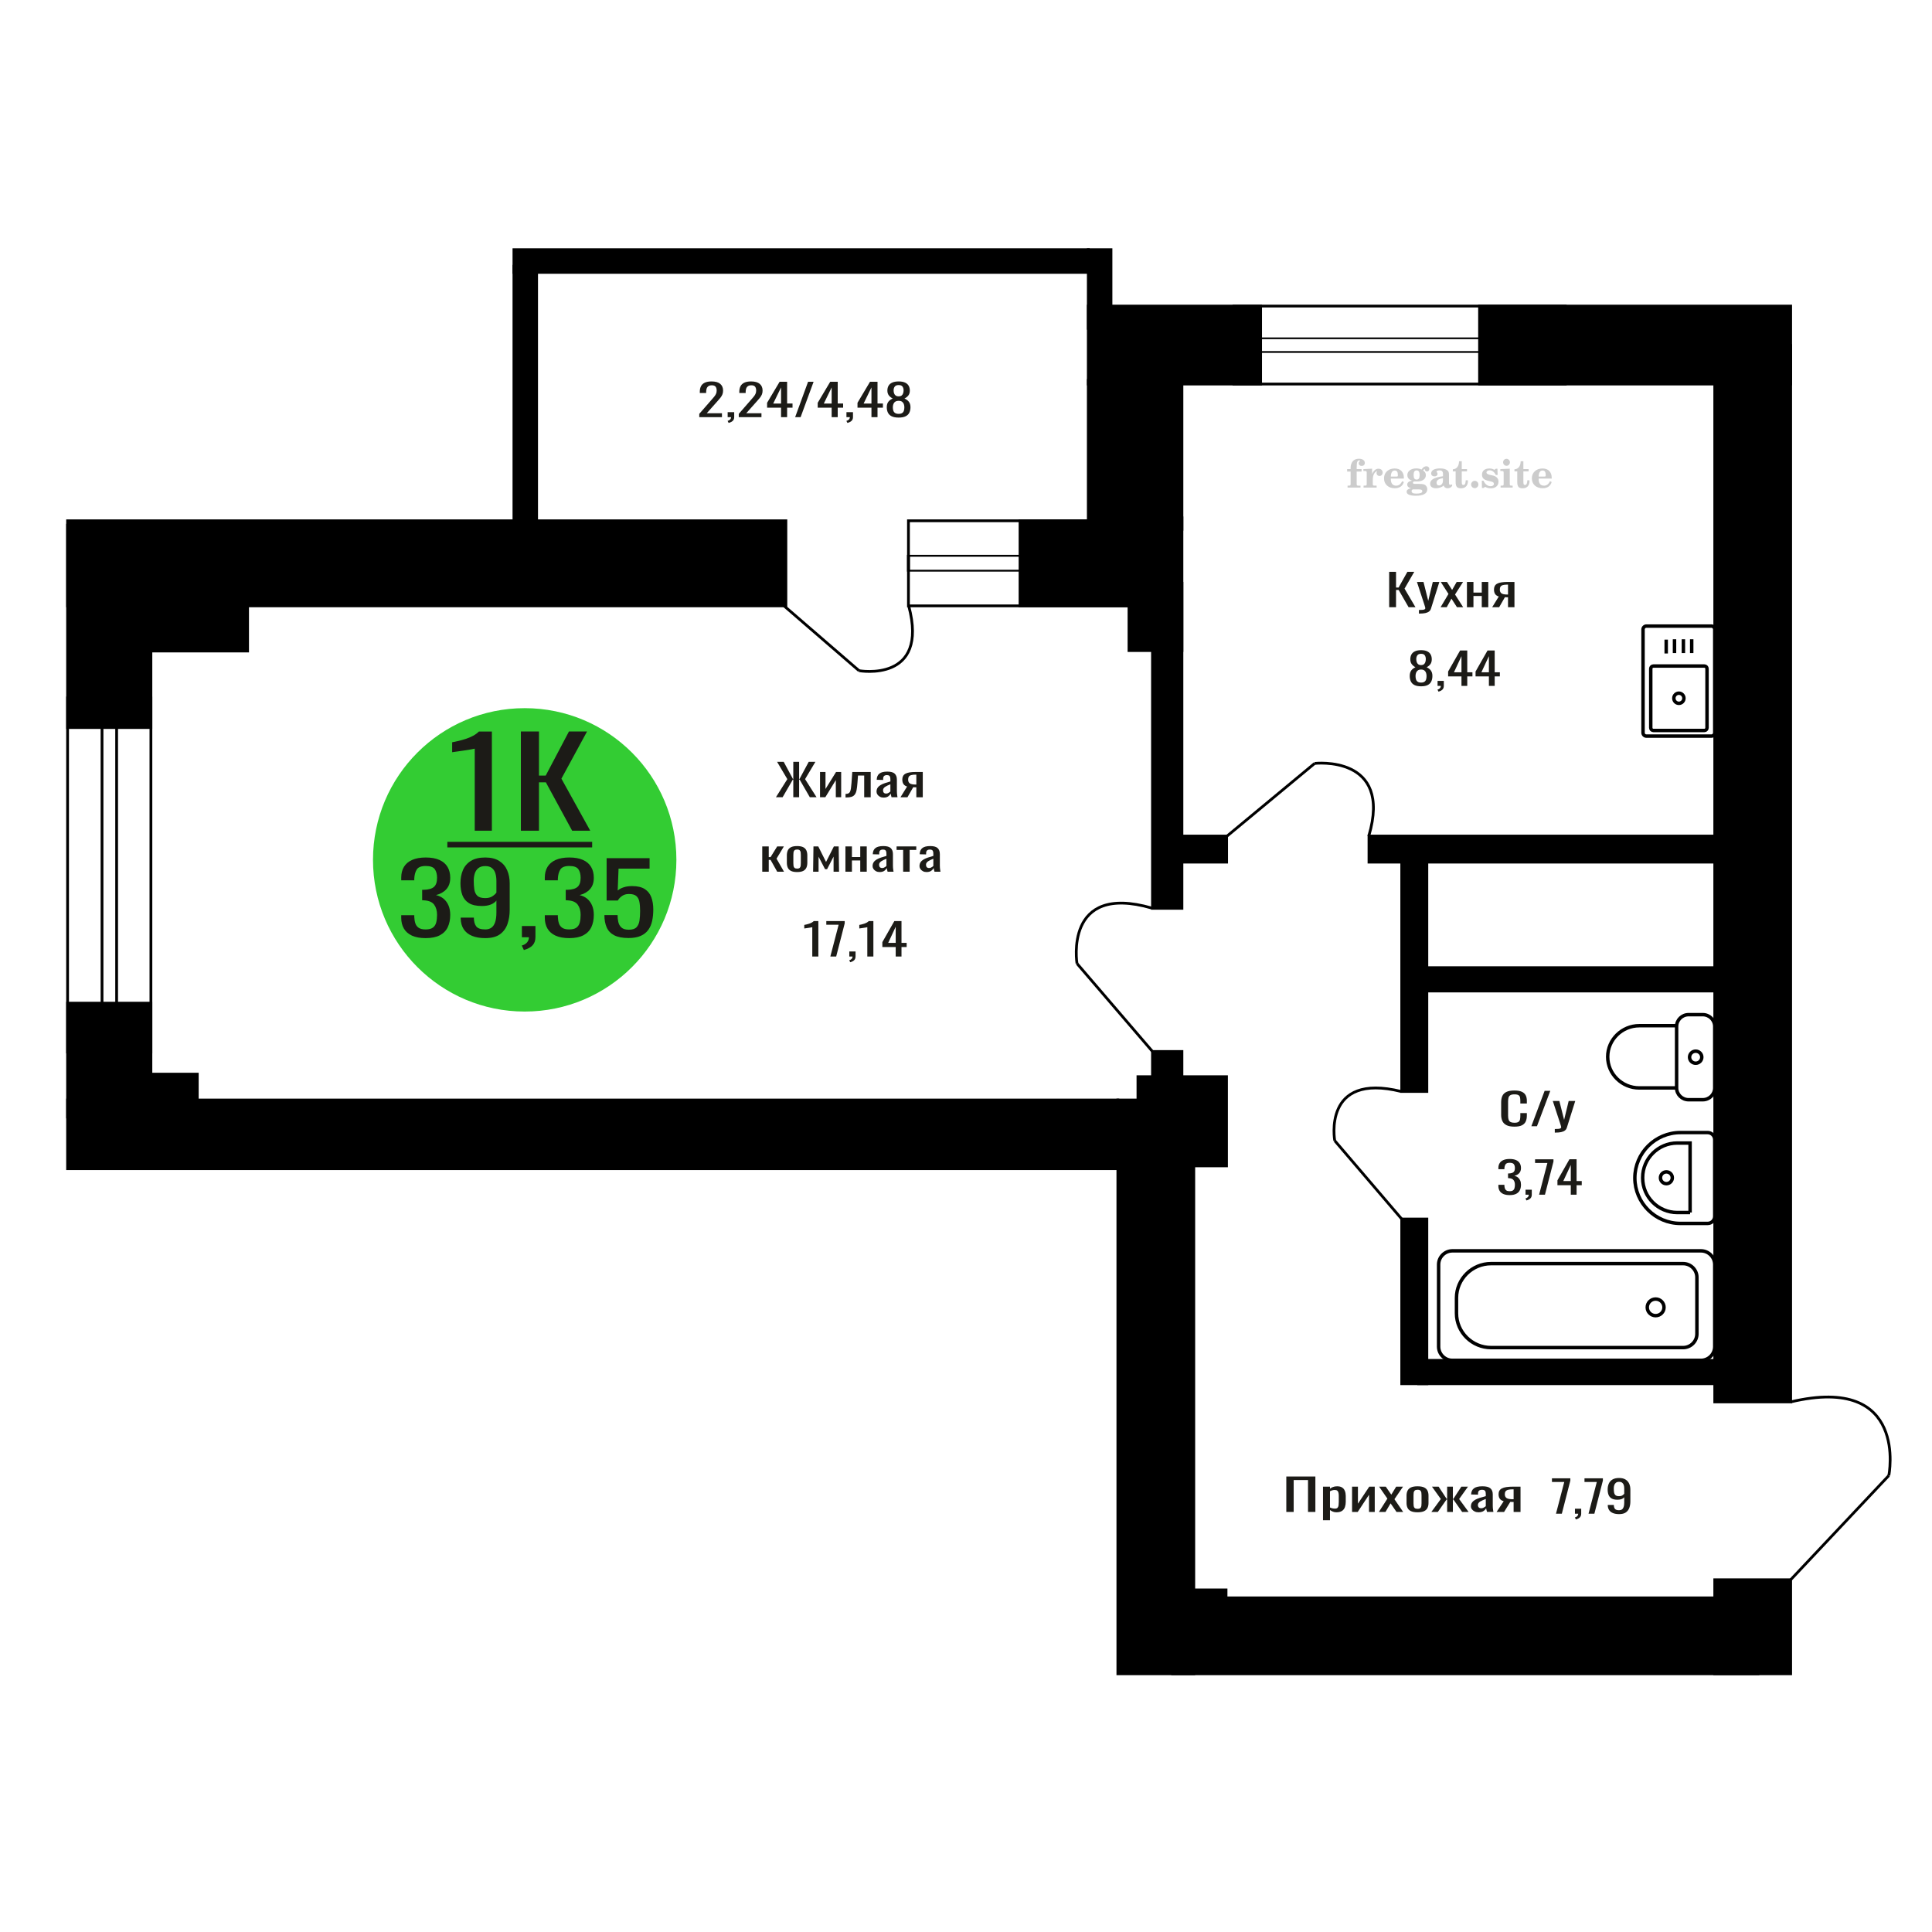 <?xml version="1.0" encoding="UTF-8"?>
<!DOCTYPE svg PUBLIC "-//W3C//DTD SVG 1.1//EN" "http://www.w3.org/Graphics/SVG/1.1/DTD/svg11.dtd">
<!-- Creator: CorelDRAW 2019 -->
<svg xmlns="http://www.w3.org/2000/svg" xml:space="preserve" width="140mm" height="140mm" version="1.1" style="shape-rendering:geometricPrecision; text-rendering:geometricPrecision; image-rendering:optimizeQuality; fill-rule:evenodd; clip-rule:evenodd"
viewBox="0 0 14000 14000"
 xmlns:xlink="http://www.w3.org/1999/xlink">
 <defs>
  <style type="text/css">
   <![CDATA[
    .str0 {stroke:black;stroke-width:25;stroke-miterlimit:22.926}
    .str2 {stroke:black;stroke-width:25.01;stroke-miterlimit:22.926}
    .str1 {stroke:black;stroke-width:20;stroke-miterlimit:22.926}
    .fil1 {fill:none}
    .fil5 {fill:black}
    .fil4 {fill:#1C1B17}
    .fil3 {fill:#33CC33}
    .fil0 {fill:#1C1B17;fill-rule:nonzero}
    .fil2 {fill:#CCCCCC;fill-rule:nonzero}
   ]]>
  </style>
 </defs>
 <g id="Слой_x0020_1">
  <polygon class="fil0" points="9321.12,10956.03 9321.12,10699.27 9531.73,10699.27 9531.73,10956.03 9478.37,10956.03 9478.37,10724.94 9374.48,10724.94 9374.48,10956.03 "/>
  <path id="1" class="fil0" d="M9586.98 11016.26l0 -243.45 50.53 0 0 14.58c5.98,-4.65 13.22,-8.66 21.72,-12.04 8.49,-3.39 18.58,-5.08 30.21,-5.08 14.17,0 25.43,2.49 33.77,7.45 8.35,4.97 14.56,11.2 18.65,18.71 4.1,7.5 6.77,15.11 8.03,22.82 1.26,7.71 1.9,14.32 1.9,19.81l0 44.38c0,12.89 -1.9,25.09 -5.68,36.61 -3.77,11.52 -10.62,20.82 -20.54,27.9 -9.91,7.08 -23.84,10.62 -41.79,10.62 -9.76,0 -18.41,-1.64 -25.96,-4.92 -7.57,-3.27 -14.33,-7.02 -20.31,-11.25l0 73.86 -50.53 0zm86.88 -84.32c8.82,0 15.12,-2.17 18.89,-6.5 3.78,-4.33 6.14,-10.2 7.09,-17.59 0.94,-7.4 1.42,-15.53 1.42,-24.41l0 -44.38c0,-7.61 -0.63,-14.63 -1.9,-21.08 -1.25,-6.44 -3.93,-11.57 -8.03,-15.37 -4.08,-3.81 -10.54,-5.71 -19.35,-5.71 -6.61,0 -12.91,0.95 -18.89,2.85 -5.98,1.91 -11.18,4.12 -15.58,6.66l0 117.29c4.72,2.32 10.07,4.28 16.05,5.86 5.98,1.59 12.75,2.38 20.3,2.38z"/>
  <polygon id="2" class="fil0" points="9797.59,10956.03 9797.59,10772.81 9840.09,10772.81 9840.09,10896.12 9922.25,10772.81 9961.92,10772.81 9961.92,10956.03 9920.36,10956.03 9920.36,10831.77 9838.68,10956.03 "/>
  <polygon id="3" class="fil0" points="9992.13,10956.03 10053.52,10859.67 9993.55,10772.81 10041.72,10772.81 10081.86,10830.82 10117.28,10772.81 10166.86,10772.81 10104.53,10863.79 10167.8,10956.03 10119.63,10956.03 10076.66,10893.9 10039.83,10956.03 "/>
  <path id="4" class="fil0" d="M10272.16 10958.57c-20.15,0 -36.05,-2.75 -47.7,-8.25 -11.65,-5.49 -19.9,-13.31 -24.79,-23.45 -4.87,-10.15 -7.31,-22.09 -7.31,-35.82l0 -53.26c0,-13.73 2.44,-25.67 7.31,-35.82 4.89,-10.14 13.14,-17.96 24.79,-23.45 11.65,-5.5 27.55,-8.25 47.7,-8.25 20.14,0 35.96,2.75 47.46,8.25 11.49,5.49 19.67,13.31 24.55,23.45 4.89,10.15 7.32,22.09 7.32,35.82l0 53.26c0,13.73 -2.43,25.67 -7.32,35.82 -4.88,10.14 -13.06,17.96 -24.55,23.45 -11.5,5.5 -27.32,8.25 -47.46,8.25zm0 -25.05c9.76,0 16.61,-1.9 20.55,-5.7 3.93,-3.81 6.28,-8.83 7.07,-15.06 0.79,-6.23 1.19,-12.73 1.19,-19.49l0 -57.38c0,-6.97 -0.4,-13.52 -1.19,-19.65 -0.79,-6.13 -3.14,-11.15 -7.07,-15.06 -3.94,-3.91 -10.79,-5.86 -20.55,-5.86 -9.76,0 -16.68,1.95 -20.78,5.86 -4.1,3.91 -6.52,8.93 -7.31,15.06 -0.79,6.13 -1.18,12.68 -1.18,19.65l0 57.38c0,6.76 0.39,13.26 1.18,19.49 0.79,6.23 3.21,11.25 7.31,15.06 4.1,3.8 11.02,5.7 20.78,5.7z"/>
  <polygon id="5" class="fil0" points="10372.27,10956.03 10440.74,10862.52 10376.51,10772.81 10424.68,10772.81 10482.76,10860.93 10486.54,10860.93 10486.54,10772.81 10528.09,10772.81 10528.09,10860.93 10531.87,10860.93 10589.48,10772.81 10637.66,10772.81 10573.44,10862.52 10641.9,10956.03 10595.16,10956.03 10531.87,10866 10528.09,10866 10528.09,10956.03 10486.54,10956.03 10486.54,10866 10482.3,10866 10419.02,10956.03 "/>
  <path id="6" class="fil0" d="M10713.68 10958.57c-10.7,0 -20.15,-2.06 -28.32,-6.19 -8.2,-4.12 -14.65,-9.4 -19.37,-15.84 -4.72,-6.45 -7.09,-13.27 -7.09,-20.45 0,-11.41 2.84,-21.03 8.51,-28.85 5.66,-7.82 13.45,-14.42 23.37,-19.81 9.92,-5.39 21.41,-10.09 34.47,-14.1 13.06,-4.02 26.84,-7.93 41.32,-11.73l0 -13c0,-7.4 -0.64,-13.52 -1.89,-18.39 -1.26,-4.86 -3.86,-8.5 -7.79,-10.93 -3.93,-2.43 -9.83,-3.65 -17.71,-3.65 -6.93,0 -12.51,1.06 -16.76,3.17 -4.25,2.12 -7.31,5.13 -9.21,9.04 -1.89,3.91 -2.83,8.5 -2.83,13.79l0 9.19 -50.07 -1.27c0.65,-20.29 7.57,-35.24 20.79,-44.85 13.22,-9.62 33.68,-14.43 61.39,-14.43 27.06,0 46.28,4.97 57.6,14.9 11.34,9.93 17.01,24.3 17.01,43.11l0 83.69c0,5.7 0.23,11.2 0.7,16.48 0.48,5.29 1.11,10.2 1.9,14.74 0.79,4.55 1.49,8.82 2.13,12.84l-46.29 0c-0.94,-3.38 -2.13,-7.66 -3.54,-12.84 -1.42,-5.18 -2.45,-9.88 -3.07,-14.1 -3.15,7.18 -9.21,13.89 -18.18,20.12 -8.96,6.24 -21.33,9.36 -37.07,9.36zm19.84 -29.17c5.03,0 9.76,-0.95 14.16,-2.85 4.41,-1.9 8.35,-4.07 11.8,-6.5 3.47,-2.43 5.83,-4.38 7.09,-5.86l0 -51.99c-7.88,2.96 -15.27,5.92 -22.19,8.88 -6.93,2.96 -12.99,6.07 -18.19,9.35 -5.19,3.27 -9.28,6.97 -12.28,11.09 -2.98,4.12 -4.48,8.83 -4.48,14.11 0,7.4 2.06,13.21 6.14,17.43 4.09,4.23 10.07,6.34 17.95,6.34z"/>
  <path id="7" class="fil0" d="M10844.96 10956.03l51.47 -77.66c-8.82,-2.33 -15.97,-5.81 -21.48,-10.46 -5.51,-4.65 -9.52,-10.36 -12.04,-17.12 -2.53,-6.76 -3.78,-14.37 -3.78,-22.82 0,-9.72 1.89,-18.07 5.66,-25.05 3.78,-6.97 9.76,-12.68 17.95,-17.11 8.18,-4.44 19.04,-7.72 32.58,-9.83 13.54,-2.11 30.22,-3.17 50.05,-3.17l52.9 0 0 183.22 -50.07 0 0 -72.27c-5.03,0 -9.28,-0.06 -12.73,-0.16 -3.48,-0.11 -7.24,-0.27 -11.34,-0.48l-44.87 72.91 -54.3 0zm117.58 -91.93c0.63,0 1.66,0 3.07,0 1.42,0 2.28,0 2.59,0l0 -71.95c-0.31,0 -1.17,0 -2.59,0 -1.41,0 -2.28,0 -2.59,0 -14.79,0 -26.53,1.21 -35.19,3.64 -8.65,2.43 -14.72,6.24 -18.17,11.41 -3.47,5.18 -5.2,12.1 -5.2,20.77 0,12.04 4.02,21.02 12.04,26.94 8.03,5.92 23.37,8.98 46.04,9.19z"/>
  <path class="fil1 str0" d="M11906.04 5309.68l0 -748.48c0,-13.43 10.91,-24.41 24.25,-24.41l471.12 0c13.34,0 24.25,10.98 24.25,24.41l0 748.48c0,13.43 -10.91,24.42 -24.25,24.42l-471.12 0c-13.34,0 -24.25,-10.99 -24.25,-24.42zm55.96 -35.59l0 -428.6c0,-10.54 8.56,-19.16 19.02,-19.16l369.65 0c10.47,0 19.03,8.62 19.03,19.16l0 428.6c0,10.54 -8.56,19.16 -19.03,19.16l-369.65 0c-10.46,0 -19.02,-8.62 -19.02,-19.16zm167.28 -214.3c0,-20.34 16.38,-36.82 36.57,-36.82 20.2,0 36.57,16.48 36.57,36.82 0,20.34 -16.37,36.82 -36.57,36.82 -20.19,0 -36.57,-16.48 -36.57,-36.82zm-55.36 -324.48l0 -100.37m60.17 97.58l0 -100.37m64.47 100.37l0 -100.37m60.16 100.37l0 -100.37"/>
  <path class="fil0" d="M10974.09 8164.09c-25.29,0 -44.93,-3.8 -58.91,-11.41 -13.98,-7.61 -23.68,-17.86 -29.12,-30.75 -5.44,-12.89 -8.16,-27.26 -8.16,-43.11l0 -90.66c0,-17.33 2.72,-32.44 8.16,-45.33 5.44,-12.89 15.14,-22.87 29.12,-29.95 13.98,-7.08 33.62,-10.62 58.91,-10.62 22.35,0 40.07,2.96 53.17,8.87 13.08,5.92 22.49,14.38 28.23,25.36 5.73,10.99 8.62,24.2 8.62,39.63l0 20.29 -47.22 0 0 -18.07c0,-9.51 -0.67,-17.91 -1.99,-25.2 -1.32,-7.29 -4.93,-12.95 -10.82,-16.96 -5.87,-4.02 -15.72,-6.03 -29.55,-6.03 -14.13,0 -24.41,2.17 -30.88,6.5 -6.48,4.33 -10.67,10.46 -12.59,18.39 -1.9,7.92 -2.87,17.17 -2.87,27.73l0 101.76c0,12.89 1.48,23.09 4.42,30.59 2.95,7.5 7.79,12.84 14.56,16.01 6.76,3.17 15.88,4.75 27.36,4.75 13.53,0 23.23,-2.17 29.12,-6.5 5.88,-4.33 9.57,-10.3 11.03,-17.91 1.47,-7.61 2.21,-16.48 2.21,-26.62l0 -19.02 47.22 0 0 19.02c0,15.63 -2.66,29.42 -7.95,41.36 -5.29,11.94 -14.42,21.24 -27.35,27.9 -12.95,6.65 -31.18,9.98 -54.72,9.98z"/>
  <polygon id="1" class="fil0" points="11096.75,8161.24 11192.94,7904.48 11233.98,7904.48 11137.35,8161.24 "/>
  <path id="2" class="fil0" d="M11266.62 8207.2l0 -25.99c11.48,0 20.6,-0.37 27.37,-1.11 6.76,-0.74 11.62,-2.11 14.56,-4.12 2.93,-2.01 4.41,-4.81 4.41,-8.4 0,-1.9 -1.03,-6.13 -3.09,-12.68 -2.06,-6.55 -4.26,-13.52 -6.63,-20.92l-51.18 -155.96 47.66 0 34.41 136.94 33.1 -136.94 47.65 0 -60.89 193.36c-2.64,8.88 -7.5,15.91 -14.56,21.08 -7.05,5.18 -16.1,8.93 -27.14,11.26 -11.02,2.32 -24.33,3.48 -39.92,3.48l-5.75 0z"/>
  <path class="fil2" d="M9761.92 3417.11l0 -17.78 25.02 0 0 -5.65c0,-21.97 5.22,-38.99 15.71,-51.17 10.49,-12.19 25.21,-18.26 44.12,-18.26 13.27,0 23.76,2.73 31.52,8.14 7.76,5.41 11.66,12.7 11.66,21.87 0,6.82 -2.07,12.19 -6.21,16.09 -4.14,3.9 -9.87,5.83 -17.26,5.83 -6.07,0 -11.01,-1.78 -14.82,-5.36 -3.81,-3.57 -5.73,-8.18 -5.73,-13.78 0,-5.88 2.63,-11.1 7.95,-15.71 1.08,-1.08 1.64,-1.79 1.64,-2.07 0,-0.99 -0.47,-1.74 -1.36,-2.16 -0.94,-0.47 -2.45,-0.71 -4.57,-0.71 -7,0 -11.85,3.58 -14.53,10.68 -2.73,7.1 -4.09,21.54 -4.09,43.32l0 8.94 35.51 0 0 17.78 -35.51 0 0 91.43c0,4.14 0.84,6.97 2.59,8.47 1.74,1.51 5.08,2.26 10.01,2.26l15.06 0 0 14.11 -93.7 0 0 -14.11 12.37 -0.28c3.76,-0.19 6.3,-0.99 7.67,-2.5 1.31,-1.45 1.97,-4.09 1.97,-7.95l0 -91.43 -25.02 0z"/>
  <path id="1" class="fil2" d="M9880.92 3533.38l0 -14.11 13.22 -0.28c3.86,-0.29 6.44,-1.13 7.71,-2.54 1.27,-1.41 1.93,-4.05 1.93,-7.91l0 -84.47c0,-4.52 -0.99,-7.53 -3.01,-8.99 -2.02,-1.46 -6.21,-2.21 -12.56,-2.21 -0.84,0 -2.21,0.05 -4.09,0.14 -1.88,0.1 -3.29,0.14 -4.33,0.14l0 -13.82 62.89 -3.11 0 38.85c5.55,-12.74 12.14,-22.39 19.9,-28.88 7.71,-6.44 16.41,-9.69 26.15,-9.69 9.03,0 16.37,2.54 22.01,7.58 5.65,5.08 8.47,11.52 8.47,19.42 0,7.72 -2.07,13.88 -6.26,18.53 -4.18,4.66 -9.69,6.97 -16.51,6.97 -6.35,0 -11.52,-2.03 -15.52,-6.12 -4,-4.09 -6.02,-9.41 -6.02,-15.94 0,-2.59 0.42,-4.94 1.27,-7.15 0.8,-2.21 2.12,-4.33 3.86,-6.35 -10.49,3.38 -18.44,10.67 -23.94,21.77 -5.51,11.11 -8.28,25.59 -8.28,43.42l0 29.91c0,3.86 0.66,6.5 1.97,7.95 1.37,1.51 3.91,2.31 7.67,2.5l18.02 0.28 0 14.11 -94.55 0z"/>
  <path id="2" class="fil2" d="M10160.37 3486.81l12.42 5.93c-4.42,14.77 -12.14,26.01 -23.19,33.68 -11.1,7.67 -25.17,11.48 -42.24,11.48 -23.43,0 -42.29,-6.59 -56.68,-19.71 -14.35,-13.13 -21.54,-30.34 -21.54,-51.65 0,-21.26 7.15,-38.57 21.4,-51.83 14.3,-13.27 32.97,-19.9 56.02,-19.9 21.02,0 37.35,6.07 49.01,18.25 11.67,12.14 17.5,29.21 17.5,51.13l0 3.71 -94.83 0 0 1.93c0,16.33 3.3,28.65 9.83,36.97 6.59,8.33 16.37,12.47 29.31,12.47 9.45,0 17.78,-2.73 24.93,-8.19 7.19,-5.45 13.21,-13.54 18.06,-24.27zm-82.13 -33.58l43.37 0c2.96,0 5.03,-0.66 6.21,-1.93 1.18,-1.27 1.79,-3.62 1.79,-7.05 0,-12.14 -1.84,-20.98 -5.46,-26.49 -3.62,-5.5 -9.31,-8.27 -17.12,-8.27 -8.98,0 -15.85,3.62 -20.6,10.81 -4.71,7.25 -7.43,18.21 -8.19,32.93z"/>
  <path id="3" class="fil2" d="M10224.9 3538.51c-9.12,-2.31 -15.99,-5.69 -20.65,-10.26 -4.65,-4.56 -6.96,-10.16 -6.96,-16.88 0,-7.43 3.06,-13.55 9.22,-18.39 6.16,-4.8 15.05,-8.09 26.62,-9.84 -11.38,-3.05 -20.03,-8.04 -26.01,-15.05 -5.97,-6.96 -8.98,-15.47 -8.98,-25.49 0,-14.3 6.07,-25.97 18.2,-34.9 12.14,-8.99 27.99,-13.45 47.56,-13.45 6.91,0 13.4,0.7 19.56,2.07 6.17,1.36 12.14,3.43 17.92,6.16l4.85 -7.01c3.76,-5.36 8.28,-9.46 13.5,-12.37 5.22,-2.92 10.68,-4.38 16.37,-4.38 6.25,0 11.33,1.79 15.28,5.37 3.96,3.62 5.93,8.23 5.93,13.82 0,5.51 -1.5,10.02 -4.56,13.46 -3.01,3.43 -6.96,5.17 -11.81,5.17 -3.34,0 -6.16,-0.7 -8.56,-2.12 -2.4,-1.45 -4.33,-3.62 -5.78,-6.53 -0.57,-1.13 -0.9,-2.5 -1.09,-4.14 -0.28,-2.31 -1.27,-3.48 -2.91,-3.58 -1.65,0 -3.48,0.8 -5.51,2.4 -2.02,1.6 -3.66,3.62 -4.93,6.07 6.96,4.8 12.04,9.92 15.24,15.43 3.19,5.55 4.79,11.9 4.79,19.05 0,14.34 -5.83,25.58 -17.45,33.72 -11.62,8.14 -27.75,12.23 -48.4,12.23 -1.74,0 -4.18,-0.09 -7.34,-0.28 -3.1,-0.19 -5.36,-0.28 -6.72,-0.28 -4.33,0 -7.72,0.8 -10.11,2.44 -2.45,1.6 -3.67,3.81 -3.67,6.64 0,3.24 1.08,5.5 3.24,6.77 2.17,1.27 5.93,1.93 11.34,1.93l20.46 0c10.72,0 20.08,0.33 28.03,1.03 8,0.71 13.45,1.6 16.51,2.68 7.72,2.78 13.74,7.34 18.06,13.78 4.33,6.45 6.5,13.88 6.5,22.3 0,14.86 -7.06,26.29 -21.17,34.29 -14.11,8 -34.34,11.99 -60.73,11.99 -22.43,0 -39.32,-2.44 -50.65,-7.29 -11.34,-4.89 -17.03,-12.13 -17.03,-21.77 0,-6.35 2.77,-11.62 8.28,-15.9 5.5,-4.28 13.36,-7.25 23.56,-8.89zm13.88 7.85c-3.58,1.46 -6.12,3.15 -7.62,5.04 -1.51,1.88 -2.26,4.32 -2.26,7.38 0,6.16 2.68,10.72 8,13.64 5.31,2.96 13.59,4.42 24.83,4.42 15.24,0 26.53,-1.41 33.82,-4.18 7.29,-2.83 10.96,-7.15 10.96,-13.08 0,-4.66 -1.97,-8.04 -5.93,-10.11 -3.95,-2.07 -10.72,-3.11 -20.32,-3.11l-41.48 0zm4.8 -104.51c0,11.61 1.74,20.08 5.22,25.4 3.53,5.31 8.98,7.99 16.46,7.99 7.53,0 13.08,-2.68 16.7,-8.09 3.57,-5.36 5.36,-13.78 5.36,-25.3 0,-11.29 -1.79,-19.66 -5.36,-25.07 -3.62,-5.41 -9.17,-8.14 -16.7,-8.14 -7.48,0 -12.93,2.73 -16.46,8.14 -3.48,5.41 -5.22,13.78 -5.22,25.07z"/>
  <path id="4" class="fil2" d="M10456.14 3465.08c-16.7,2.68 -28.6,6.63 -35.66,11.86 -7.1,5.22 -10.63,12.55 -10.63,22.06 0,5.78 1.6,10.34 4.75,13.78 3.15,3.38 7.43,5.08 12.75,5.08 8.7,0 15.71,-3.25 20.93,-9.74 5.22,-6.49 7.86,-15.38 7.86,-26.67l0 -16.37zm43.74 35.75c0,4.52 0.8,7.71 2.4,9.64 1.6,1.93 4.23,2.87 7.81,2.87 1.64,0 3.52,-0.47 5.64,-1.46 2.12,-0.94 3.43,-1.41 4,-1.41 1.08,0 1.97,0.33 2.63,1.08 0.61,0.76 0.94,1.79 0.94,3.2 0,5.88 -3.34,11.25 -10.06,16.14 -6.73,4.84 -14.77,7.29 -24.13,7.29 -7.01,0 -12.98,-1.84 -17.92,-5.55 -4.99,-3.72 -7.9,-8.52 -8.85,-14.35 -7.71,6.3 -16.46,11.2 -26.24,14.68 -9.79,3.48 -19.85,5.22 -30.25,5.22 -13.5,0 -23.99,-2.92 -31.42,-8.8 -7.43,-5.88 -11.14,-14.16 -11.14,-24.83 0,-14.21 7.47,-25.64 22.38,-34.2 14.92,-8.61 38.53,-15.05 70.75,-19.38l0 -15.33c0,-9.93 -1.98,-16.94 -5.93,-21.07 -3.95,-4.14 -10.53,-6.21 -19.71,-6.21 -5.97,0 -11,0.98 -15.05,2.96 -4.09,1.98 -6.16,4.28 -6.16,6.82 0,0.66 1.22,2.54 3.67,5.69 2.44,3.11 3.67,6.59 3.67,10.49 0,5.32 -2.07,9.6 -6.26,12.89 -4.18,3.24 -9.64,4.89 -16.32,4.89 -6.82,0 -12.47,-1.97 -16.98,-5.93 -4.47,-3.95 -6.73,-8.89 -6.73,-14.86 0,-11.76 5.65,-20.88 16.94,-27.37 11.33,-6.45 27.28,-9.69 47.97,-9.69 11.57,0 21.73,1.17 30.53,3.52 8.75,2.31 15.99,5.79 21.68,10.35 4.52,3.53 7.67,7.48 9.46,11.95 1.79,4.42 2.68,11.24 2.68,20.41l0 60.35z"/>
  <path id="5" class="fil2" d="M10636.62 3480.04c0,0.66 0.09,1.65 0.24,2.96 0.14,1.32 0.18,2.31 0.18,2.97 0,16.51 -4.37,29.39 -13.12,38.66 -8.8,9.22 -20.98,13.83 -36.55,13.83 -14.2,0 -24.32,-3.34 -30.29,-10.07 -5.97,-6.68 -8.94,-18.48 -8.94,-35.41l0 -77 -20.32 0 0 -15.15c13.97,-0.89 24.84,-6.35 32.55,-16.27 7.72,-9.93 11.95,-23.95 12.7,-41.96l19.38 0 0 56.73 38.1 0 0 16.65 -38.1 0 0 74.78c0,9.55 0.9,15.9 2.64,19.01 1.74,3.15 4.79,4.7 9.22,4.7 5.41,0 9.5,-2.87 12.32,-8.56 2.77,-5.69 4.33,-14.3 4.61,-25.87l15.38 0z"/>
  <path id="6" class="fil2" d="M10686.53 3484.27c7.15,0 13.35,2.59 18.58,7.81 5.22,5.18 7.85,11.38 7.85,18.63 0,7.29 -2.59,13.54 -7.81,18.77 -5.17,5.22 -11.38,7.85 -18.62,7.85 -7.2,0 -13.36,-2.63 -18.54,-7.85 -5.22,-5.23 -7.8,-11.48 -7.8,-18.77 0,-7.15 2.63,-13.36 7.85,-18.58 5.22,-5.22 11.38,-7.86 18.49,-7.86z"/>
  <path id="7" class="fil2" d="M10737.8 3483.71l12.18 0c5.79,12.79 13.12,22.58 22.01,29.35 8.94,6.77 18.87,10.16 29.87,10.16 7.2,0 12.89,-1.6 17.08,-4.75 4.23,-3.2 6.35,-7.43 6.35,-12.79 0,-4.8 -1.84,-8.47 -5.55,-11.06 -3.72,-2.59 -11.62,-5.13 -23.76,-7.62 -20.84,-4 -35.51,-9.64 -44.02,-16.84 -8.52,-7.19 -12.75,-17.26 -12.75,-30.19 0,-14.35 4.75,-25.45 14.25,-33.31 9.5,-7.9 23,-11.85 40.45,-11.85 6.49,0 12.7,0.8 18.49,2.45 5.83,1.64 11.15,3.99 15.94,7.1l11.06 -7.57 11.61 0 1.37 45.15 -13.27 0c-4.93,-10.58 -11.33,-18.91 -19.14,-24.88 -7.81,-5.98 -16.18,-8.99 -25.16,-8.99 -6.82,0 -12.37,1.51 -16.65,4.57 -4.33,3.05 -6.5,6.86 -6.5,11.47 0,8.75 11.15,15.1 33.4,19.05 2.68,0.47 4.75,0.85 6.21,1.13 15.71,2.92 27.56,8.23 35.46,15.95 7.91,7.71 11.86,17.73 11.86,30.01 0,14.81 -4.99,26.53 -14.96,35.18 -9.97,8.7 -23.57,13.03 -40.83,13.03 -7.71,0 -15.05,-0.89 -21.92,-2.73 -6.91,-1.83 -13.12,-4.47 -18.76,-7.95l-12.14 8.42 -11.34 0 -0.84 -52.49z"/>
  <path id="8" class="fil2" d="M10892.12 3349.94c0,-7.01 2.4,-12.94 7.25,-17.78 4.84,-4.89 10.67,-7.34 17.59,-7.34 6.63,0 12.37,2.45 17.26,7.38 4.85,4.94 7.29,10.82 7.29,17.74 0,6.91 -2.4,12.84 -7.24,17.87 -4.85,5.03 -10.59,7.53 -17.31,7.53 -6.92,0 -12.75,-2.45 -17.59,-7.39 -4.85,-4.94 -7.25,-10.91 -7.25,-18.01zm48.26 158.56c0,3.95 0.66,6.68 1.93,8.09 1.32,1.41 3.91,2.21 7.76,2.4l11.2 0.28 0 14.11 -87.21 0 0 -14.11 12.28 -0.28c3.81,-0.19 6.39,-0.99 7.71,-2.5 1.37,-1.45 2.02,-4.14 2.02,-7.99l0 -84.48c0,-4.47 -0.98,-7.48 -3.01,-8.94 -2.02,-1.46 -6.16,-2.21 -12.41,-2.21 -0.85,0 -2.17,0.05 -4.1,0.14 -1.88,0.1 -3.34,0.14 -4.46,0.14l0 -13.82 68.29 -3.11 0 112.28z"/>
  <path id="9" class="fil2" d="M11083.09 3480.04c0,0.66 0.09,1.65 0.24,2.96 0.14,1.32 0.18,2.31 0.18,2.97 0,16.51 -4.37,29.39 -13.12,38.66 -8.8,9.22 -20.98,13.83 -36.55,13.83 -14.2,0 -24.32,-3.34 -30.29,-10.07 -5.97,-6.68 -8.94,-18.48 -8.94,-35.41l0 -77 -20.32 0 0 -15.15c13.97,-0.89 24.84,-6.35 32.55,-16.27 7.72,-9.93 11.95,-23.95 12.7,-41.96l19.38 0 0 56.73 38.1 0 0 16.65 -38.1 0 0 74.78c0,9.55 0.9,15.9 2.64,19.01 1.74,3.15 4.79,4.7 9.22,4.7 5.41,0 9.5,-2.87 12.32,-8.56 2.77,-5.69 4.33,-14.3 4.61,-25.87l15.38 0z"/>
  <path id="10" class="fil2" d="M11231.68 3486.81l12.42 5.93c-4.42,14.77 -12.14,26.01 -23.19,33.68 -11.1,7.67 -25.17,11.48 -42.24,11.48 -23.43,0 -42.29,-6.59 -56.68,-19.71 -14.35,-13.13 -21.54,-30.34 -21.54,-51.65 0,-21.26 7.15,-38.57 21.4,-51.83 14.3,-13.27 32.97,-19.9 56.02,-19.9 21.02,0 37.35,6.07 49.01,18.25 11.67,12.14 17.5,29.21 17.5,51.13l0 3.71 -94.83 0 0 1.93c0,16.33 3.3,28.65 9.83,36.97 6.59,8.33 16.37,12.47 29.31,12.47 9.45,0 17.78,-2.73 24.93,-8.19 7.19,-5.45 13.21,-13.54 18.06,-24.27zm-82.13 -33.58l43.37 0c2.96,0 5.03,-0.66 6.21,-1.93 1.18,-1.27 1.79,-3.62 1.79,-7.05 0,-12.14 -1.84,-20.98 -5.46,-26.49 -3.62,-5.5 -9.31,-8.27 -17.12,-8.27 -8.98,0 -15.85,3.62 -20.6,10.81 -4.71,7.25 -7.43,18.21 -8.19,32.93z"/>
  <circle class="fil3" cx="3802.12" cy="6230.83" r="1099.25"/>
  <path class="fil0" d="M3084.08 6797.97c-39.25,0 -71.98,-5.9 -98.15,-17.69 -26.18,-11.79 -45.8,-28.76 -58.89,-50.93 -13.09,-22.16 -19.64,-48.33 -19.64,-78.51l0 -19.1 94.59 0c0,1.89 0,3.89 0,6.01 0,2.12 0,4.36 0,6.72 0.59,16.98 3.13,32.3 7.59,45.98 4.45,13.67 12.49,24.52 24.08,32.54 11.61,8.01 28.41,12.02 50.42,12.02 23.2,0 40.75,-4.36 52.64,-13.08 11.9,-8.73 19.93,-21.11 24.1,-37.14 4.16,-16.03 6.24,-34.42 6.24,-55.17 0,-30.18 -6.99,-54.82 -20.96,-73.92 -13.98,-19.1 -38.52,-29.59 -73.62,-31.48 -1.78,-0.47 -4.01,-0.71 -6.69,-0.71 -2.67,0 -4.91,0 -6.7,0l0 -75.68c1.79,0 3.88,0 6.25,0 2.38,0 4.46,0 6.25,0 33.91,-0.95 58.3,-8.02 73.17,-21.22 14.87,-13.21 22.3,-35.13 22.3,-65.79 0,-25.93 -5.5,-46.68 -16.5,-62.24 -11.01,-15.56 -32.87,-23.35 -65.58,-23.35 -32.72,0 -54.43,8.61 -65.14,25.82 -10.71,17.21 -16.65,39.26 -17.85,66.14 0,1.89 0,3.89 0,6.01 0,2.12 0,4.13 0,6.01l-94.59 0 0 -19.09c0,-30.66 6.55,-56.83 19.64,-78.52 13.09,-21.69 32.86,-38.43 59.33,-50.22 26.48,-11.79 59.34,-17.68 98.61,-17.68 39.85,0 72.86,5.89 99.03,17.68 26.18,11.79 45.81,28.65 58.9,50.57 13.08,21.93 19.63,48.22 19.63,78.87 0,34.43 -9.37,62.01 -28.1,82.76 -18.75,20.75 -43.88,34.9 -75.4,42.44 22,5.19 40.59,14.15 55.77,26.88 15.16,12.74 26.9,28.89 35.24,48.46 8.33,19.57 12.49,42.32 12.49,68.26 0,33.95 -5.95,63.54 -17.85,88.77 -11.89,25.23 -30.93,44.8 -57.11,58.71 -26.17,13.91 -60.67,20.87 -103.5,20.87z"/>
  <path id="1" class="fil0" d="M4124.49 6797.97c-39.25,0 -71.98,-5.9 -98.15,-17.69 -26.18,-11.79 -45.8,-28.76 -58.89,-50.93 -13.09,-22.16 -19.64,-48.33 -19.64,-78.51l0 -19.1 94.59 0c0,1.89 0,3.89 0,6.01 0,2.12 0,4.36 0,6.72 0.59,16.98 3.13,32.3 7.59,45.98 4.45,13.67 12.49,24.52 24.08,32.54 11.61,8.01 28.41,12.02 50.42,12.02 23.2,0 40.75,-4.36 52.64,-13.08 11.9,-8.73 19.93,-21.11 24.1,-37.14 4.16,-16.03 6.24,-34.42 6.24,-55.17 0,-30.18 -6.99,-54.82 -20.96,-73.92 -13.98,-19.1 -38.52,-29.59 -73.62,-31.48 -1.78,-0.47 -4.01,-0.71 -6.69,-0.71 -2.67,0 -4.91,0 -6.7,0l0 -75.68c1.79,0 3.88,0 6.25,0 2.38,0 4.46,0 6.25,0 33.91,-0.95 58.3,-8.02 73.17,-21.22 14.87,-13.21 22.3,-35.13 22.3,-65.79 0,-25.93 -5.5,-46.68 -16.5,-62.24 -11.01,-15.56 -32.87,-23.35 -65.58,-23.35 -32.72,0 -54.43,8.61 -65.14,25.82 -10.71,17.21 -16.65,39.26 -17.85,66.14 0,1.89 0,3.89 0,6.01 0,2.12 0,4.13 0,6.01l-94.59 0 0 -19.09c0,-30.66 6.55,-56.83 19.64,-78.52 13.09,-21.69 32.86,-38.43 59.33,-50.22 26.48,-11.79 59.34,-17.68 98.61,-17.68 39.85,0 72.86,5.89 99.04,17.68 26.17,11.79 45.8,28.65 58.89,50.57 13.08,21.93 19.63,48.22 19.63,78.87 0,34.43 -9.37,62.01 -28.1,82.76 -18.75,20.75 -43.88,34.9 -75.4,42.44 22,5.19 40.59,14.15 55.77,26.88 15.16,12.74 26.9,28.89 35.24,48.46 8.33,19.57 12.49,42.32 12.49,68.26 0,33.95 -5.95,63.54 -17.85,88.77 -11.89,25.23 -30.93,44.8 -57.1,58.71 -26.18,13.91 -60.68,20.87 -103.51,20.87z"/>
  <path id="2" class="fil0" d="M4554.59 6797.26c-43.44,0 -77.94,-6.6 -103.52,-19.81 -25.57,-13.2 -43.86,-32.3 -54.87,-57.29 -11,-25 -16.5,-54.7 -16.5,-89.13l95.46 0c0,16.98 1.8,33.6 5.37,49.87 3.57,16.27 11.15,29.71 22.74,40.32 11.61,10.61 29.3,15.91 53.09,15.91 26.18,0 44.91,-6.01 56.21,-18.03 11.31,-12.03 18.45,-28.3 21.42,-48.81 2.98,-20.51 4.47,-43.74 4.47,-69.67 0,-25.94 -1.79,-47.99 -5.36,-66.14 -3.57,-18.16 -11,-32.07 -22.3,-41.74 -11.31,-9.66 -29.16,-14.5 -53.54,-14.5 -19.63,0 -36.29,4.84 -49.97,14.5 -13.68,9.67 -23.8,20.64 -30.33,32.9l-81.2 0 0 -306.99 311.4 0 0 75.68 -224.86 0 -6.24 158.45c11.9,-9.9 26.62,-17.68 44.16,-23.34 17.55,-5.66 37.63,-8.49 60.24,-8.49 39.25,0 70.05,7.31 92.35,21.93 22.3,14.62 38.07,34.66 47.29,60.12 9.22,25.47 13.83,54.7 13.83,87.71 0,29.24 -2.68,56.47 -8.03,81.7 -5.36,25.23 -14.72,47.16 -28.1,65.79 -13.39,18.62 -31.69,33.12 -54.89,43.5 -23.2,10.37 -52.64,15.56 -88.32,15.56z"/>
  <path id="3" class="fil0" d="M3515.95 6797.97c-37.47,0 -69.44,-5.54 -95.92,-16.63 -26.46,-11.08 -46.54,-27.23 -60.23,-48.45 -13.68,-21.22 -20.82,-46.92 -21.41,-77.1 0,-0.94 0,-2.01 0,-3.18 0,-1.18 0,-2.24 0,-3.19l95.47 0c0,27.35 5.65,48.46 16.95,63.31 11.31,14.85 33.32,22.28 66.04,22.28 17.85,0 32.71,-4.36 44.62,-13.08 11.89,-8.73 20.81,-22.17 26.77,-40.32 5.94,-18.16 8.91,-41.15 8.91,-68.97l0 -87c-8.91,11.79 -22.16,21.33 -39.71,28.64 -17.54,7.31 -39.4,10.97 -65.58,10.97 -39.85,0 -71.08,-6.96 -93.69,-20.87 -22.6,-13.91 -38.51,-33.24 -47.73,-58 -9.22,-24.76 -13.84,-53.64 -13.84,-86.65 0,-34.9 5.95,-66.37 17.85,-94.43 11.9,-28.06 31.08,-50.34 57.55,-66.85 26.48,-16.5 61.13,-24.75 103.95,-24.75 41.64,0 75.55,8.37 101.73,25.11 26.17,16.74 45.36,39.25 57.55,67.55 12.19,28.29 18.29,59.89 18.29,94.78l0 192.4c0,36.78 -5.35,70.74 -16.06,101.86 -10.71,31.12 -28.85,56 -54.43,74.63 -25.57,18.62 -61.27,27.94 -107.08,27.94zm0 -290.02c20.83,0 37.78,-4.12 50.87,-12.38 13.08,-8.25 23.19,-17.33 30.33,-27.23l0 -84.88c0,-19.81 -2.38,-37.84 -7.14,-54.11 -4.75,-16.27 -13.08,-29.24 -24.99,-38.91 -11.89,-9.66 -28.24,-14.5 -49.07,-14.5 -20.81,0 -37.32,4.95 -49.52,14.86 -12.19,9.9 -20.81,22.75 -25.87,38.55 -5.06,15.79 -7.58,33.12 -7.58,51.99 0,22.63 1.33,43.62 4.01,62.95 2.67,19.34 9.81,34.78 21.42,46.33 11.59,11.56 30.78,17.33 57.54,17.33z"/>
  <path id="4" class="fil0" d="M3796.14 6884.26l-15.18 -32.54c16.07,-4.24 28.71,-11.67 37.93,-22.28 9.22,-10.61 13.83,-23.22 13.83,-37.84l-50.86 0 0 -81.35 98.15 0 0 79.94c0,24.99 -6.84,44.91 -20.52,59.77 -13.69,14.85 -34.81,26.29 -63.35,34.3z"/>
  <path class="fil0" d="M3440.12 6019.57l0 -594.55c-0.78,0.59 -9.48,2.37 -26.12,5.32 -16.64,2.96 -35.41,5.92 -56.3,8.88 -20.89,2.95 -39.47,5.62 -55.73,7.98 -16.24,2.37 -24.76,3.55 -25.53,3.55l0 -71.88c13.16,-2.36 28.44,-5.62 45.85,-9.76 17.41,-4.14 35.21,-9.17 53.4,-15.08 18.19,-5.92 35.61,-13.31 52.25,-22.19 16.64,-8.87 30.75,-19.22 42.37,-31.06l94.02 0 0 718.79 -124.21 0z"/>
  <polygon id="1" class="fil0" points="3774.46,6019.57 3774.46,5300.78 3905.63,5300.78 3905.63,5620.24 3954.38,5620.24 4122.71,5300.78 4253.89,5300.78 4068.16,5642.43 4277.11,6019.57 4145.93,6019.57 3955.55,5669.05 3905.63,5669.05 3905.63,6019.57 "/>
  <polygon id="2" class="fil4" points="3241.61,6100.24 4291.03,6100.24 4291.03,6140.58 3241.61,6140.58 "/>
  <path class="fil0" d="M10939.32 8660.17c-18.09,0 -33.19,-2.64 -45.26,-7.92 -12.06,-5.29 -21.12,-12.89 -27.16,-22.83 -6.03,-9.93 -9.05,-21.66 -9.05,-35.18l0 -8.56 43.62 0c0,0.85 0,1.74 0,2.69 0,0.96 0,1.96 0,3.02 0.27,7.6 1.44,14.47 3.49,20.6 2.07,6.13 5.77,10.99 11.12,14.58 5.34,3.59 13.09,5.39 23.24,5.39 10.71,0 18.8,-1.95 24.29,-5.86 5.48,-3.91 9.19,-9.46 11.1,-16.65 1.92,-7.18 2.88,-15.42 2.88,-24.72 0,-13.53 -3.22,-24.57 -9.67,-33.13 -6.44,-8.55 -17.76,-13.26 -33.94,-14.1 -0.82,-0.21 -1.85,-0.32 -3.08,-0.32 -1.25,0 -2.27,0 -3.09,0l0 -33.92c0.82,0 1.78,0 2.88,0 1.09,0 2.05,0 2.88,0 15.63,-0.42 26.89,-3.59 33.74,-9.51 6.86,-5.91 10.28,-15.74 10.28,-29.48 0,-11.62 -2.53,-20.92 -7.6,-27.89 -5.08,-6.98 -15.17,-10.46 -30.25,-10.46 -15.08,0 -25.11,3.85 -30.04,11.57 -4.93,7.71 -7.68,17.59 -8.23,29.64 0,0.84 0,1.74 0,2.69 0,0.95 0,1.85 0,2.69l-43.62 0 0 -8.55c0,-13.74 3.02,-25.47 9.05,-35.19 6.04,-9.72 15.16,-17.22 27.37,-22.51 12.21,-5.28 27.36,-7.92 45.47,-7.92 18.38,0 33.61,2.64 45.68,7.92 12.06,5.29 21.12,12.84 27.16,22.67 6.03,9.83 9.05,21.61 9.05,35.34 0,15.43 -4.33,27.79 -12.96,37.09 -8.64,9.3 -20.24,15.64 -34.78,19.02 10.16,2.32 18.72,6.34 25.72,12.05 7,5.7 12.42,12.94 16.25,21.71 3.84,8.77 5.77,18.97 5.77,30.59 0,15.21 -2.74,28.48 -8.23,39.78 -5.48,11.31 -14.27,20.08 -26.34,26.31 -12.06,6.24 -27.98,9.35 -47.74,9.35z"/>
  <path id="1" class="fil0" d="M11061.13 8698.85l-7 -14.59c7.41,-1.9 13.24,-5.23 17.49,-9.98 4.25,-4.76 6.38,-10.41 6.38,-16.96l-23.45 0 0 -36.45 45.26 0 0 35.82c0,11.2 -3.15,20.12 -9.47,26.78 -6.31,6.66 -16.05,11.78 -29.21,15.38z"/>
  <polygon id="2" class="fil0" points="11152.89,8657.32 11212.97,8427.19 11123.67,8427.19 11123.67,8400.56 11257,8400.56 11257,8417.04 11195.28,8657.32 "/>
  <path id="3" class="fil0" d="M11382.5 8657.32l0 -68.79 -96.69 0 0 -35.5 86.82 -152.47 51.86 0 0 157.86 37.43 0 0 30.11 -37.43 0 0 68.79 -41.99 0zm-54.31 -98.9l54.31 0 0 -116.65 -54.31 116.65z"/>
  <polygon class="fil0" points="11275.22,10969.01 11335.3,10738.88 11246,10738.88 11246,10712.25 11379.33,10712.25 11379.33,10728.73 11317.61,10969.01 "/>
  <path id="1" class="fil0" d="M11419.25 11010.54l-7 -14.59c7.42,-1.9 13.24,-5.23 17.49,-9.98 4.26,-4.76 6.39,-10.41 6.39,-16.96l-23.46 0 0 -36.45 45.26 0 0 35.82c0,11.2 -3.15,20.12 -9.47,26.78 -6.31,6.66 -16.05,11.78 -29.21,15.38z"/>
  <polygon id="2" class="fil0" points="11511.01,10969.01 11571.09,10738.88 11481.79,10738.88 11481.79,10712.25 11615.12,10712.25 11615.12,10728.73 11553.4,10969.01 "/>
  <path id="3" class="fil0" d="M11732.4 10971.86c-17.28,0 -32.03,-2.48 -44.23,-7.45 -12.22,-4.96 -21.47,-12.2 -27.78,-21.71 -6.31,-9.51 -9.61,-21.03 -9.88,-34.55 0,-0.42 0,-0.9 0,-1.43 0,-0.53 0,-1 0,-1.42l44.03 0c0,12.25 2.61,21.71 7.82,28.37 5.22,6.65 15.37,9.98 30.45,9.98 8.23,0 15.09,-1.95 20.58,-5.86 5.49,-3.91 9.6,-9.94 12.34,-18.07 2.74,-8.14 4.12,-18.44 4.12,-30.91l0 -38.99c-4.12,5.28 -10.22,9.56 -18.32,12.84 -8.09,3.28 -18.17,4.91 -30.25,4.91 -18.38,0 -32.77,-3.11 -43.2,-9.35 -10.42,-6.23 -17.76,-14.9 -22.01,-25.99 -4.25,-11.1 -6.38,-24.04 -6.38,-38.83 0,-15.64 2.74,-29.75 8.23,-42.32 5.48,-12.57 14.33,-22.56 26.54,-29.96 12.21,-7.39 28.19,-11.09 47.94,-11.09 19.21,0 34.84,3.75 46.91,11.25 12.07,7.5 20.91,17.6 26.55,30.27 5.62,12.68 8.42,26.84 8.42,42.48l0 86.22c0,16.49 -2.46,31.7 -7.4,45.65 -4.94,13.95 -13.3,25.09 -25.1,33.44 -11.8,8.35 -28.26,12.52 -49.38,12.52zm0 -129.96c9.6,0 17.42,-1.85 23.45,-5.55 6.04,-3.7 10.7,-7.77 14,-12.2l0 -38.04c0,-8.88 -1.11,-16.96 -3.3,-24.25 -2.19,-7.29 -6.04,-13.11 -11.51,-17.44 -5.5,-4.33 -13.04,-6.5 -22.64,-6.5 -9.6,0 -17.22,2.22 -22.84,6.66 -5.62,4.44 -9.6,10.2 -11.93,17.28 -2.33,7.08 -3.5,14.84 -3.5,23.3 0,10.14 0.62,19.54 1.85,28.21 1.24,8.66 4.53,15.58 9.88,20.76 5.35,5.18 14.19,7.77 26.54,7.77z"/>
  <polygon class="fil5 str1" points="1093.55,3805.76 489.69,3805.76 489.69,5271.99 1093.55,5271.99 "/>
  <path class="fil0" d="M5067.2 3023.03l0 -24.09 88.66 -101.76c6.6,-7.6 12.7,-14.68 18.29,-21.23 5.6,-6.55 10.18,-13.48 13.77,-20.77 3.58,-7.29 5.38,-15.69 5.38,-25.2 0,-11.83 -2.58,-21.13 -7.74,-27.89 -5.18,-6.76 -14.21,-10.15 -27.12,-10.15 -10.9,0 -19.37,2.22 -25.39,6.66 -6.02,4.44 -10.19,10.25 -12.49,17.44 -2.29,7.18 -3.43,14.89 -3.43,23.14l0 8.55 -46.06 0 0 -8.87c0,-15.43 2.8,-28.69 8.39,-39.78 5.6,-11.1 14.64,-19.71 27.12,-25.84 12.48,-6.13 29.05,-9.19 49.7,-9.19 28.12,0 49.07,5.86 62.84,17.59 13.78,11.73 20.66,27.95 20.66,48.66 0,10.99 -1.79,20.6 -5.37,28.85 -3.59,8.24 -8.26,15.95 -13.99,23.14 -5.74,7.18 -12.05,14.58 -18.94,22.19l-80.05 90.02 110.18 0 0 28.53 -164.41 0z"/>
  <path id="1" class="fil0" d="M5279.81 3064.56l-7.32 -14.59c7.75,-1.9 13.85,-5.23 18.29,-9.98 4.45,-4.76 6.68,-10.41 6.68,-16.96l-24.54 0 0 -36.45 47.35 0 0 35.82c0,11.2 -3.3,20.12 -9.91,26.78 -6.6,6.66 -16.78,11.78 -30.55,15.38z"/>
  <path id="2" class="fil0" d="M5353.41 3023.03l0 -24.09 88.66 -101.76c6.6,-7.6 12.69,-14.68 18.29,-21.23 5.59,-6.55 10.18,-13.48 13.76,-20.77 3.59,-7.29 5.38,-15.69 5.38,-25.2 0,-11.83 -2.58,-21.13 -7.74,-27.89 -5.17,-6.76 -14.2,-10.15 -27.11,-10.15 -10.9,0 -19.38,2.22 -25.39,6.66 -6.03,4.44 -10.2,10.25 -12.49,17.44 -2.3,7.18 -3.44,14.89 -3.44,23.14l0 8.55 -46.05 0 0 -8.87c0,-15.43 2.8,-28.69 8.39,-39.78 5.59,-11.1 14.64,-19.71 27.11,-25.84 12.48,-6.13 29.06,-9.19 49.71,-9.19 28.12,0 49.07,5.86 62.83,17.59 13.78,11.73 20.67,27.95 20.67,48.66 0,10.99 -1.79,20.6 -5.38,28.85 -3.58,8.24 -8.25,15.95 -13.98,23.14 -5.75,7.18 -12.06,14.58 -18.94,22.19l-80.05 90.02 110.17 0 0 28.53 -164.4 0z"/>
  <path id="3" class="fil0" d="M5659.83 3023.03l0 -68.79 -101.13 0 0 -35.5 90.8 -152.47 54.24 0 0 157.86 39.16 0 0 30.11 -39.16 0 0 68.79 -43.91 0zm-56.81 -98.9l56.81 0 0 -116.65 -56.81 116.65z"/>
  <polygon id="4" class="fil0" points="5761.84,3023.03 5855.67,2766.27 5895.69,2766.27 5801.44,3023.03 "/>
  <path id="5" class="fil0" d="M6026.52 3023.03l0 -68.79 -101.13 0 0 -35.5 90.8 -152.47 54.24 0 0 157.86 39.16 0 0 30.11 -39.16 0 0 68.79 -43.91 0zm-56.81 -98.9l56.81 0 0 -116.65 -56.81 116.65z"/>
  <path id="6" class="fil0" d="M6140.58 3064.56l-7.32 -14.59c7.76,-1.9 13.85,-5.23 18.29,-9.98 4.46,-4.76 6.68,-10.41 6.68,-16.96l-24.53 0 0 -36.45 47.34 0 0 35.82c0,11.2 -3.3,20.12 -9.91,26.78 -6.6,6.66 -16.78,11.78 -30.55,15.38z"/>
  <path id="7" class="fil0" d="M6314.89 3023.03l0 -68.79 -101.14 0 0 -35.5 90.8 -152.47 54.24 0 0 157.86 39.16 0 0 30.11 -39.16 0 0 68.79 -43.9 0zm-56.81 -98.9l56.81 0 0 -116.65 -56.81 116.65z"/>
  <path id="8" class="fil0" d="M6512.01 3025.88c-20.95,0 -37.73,-3.06 -50.36,-9.19 -12.62,-6.13 -21.73,-14.85 -27.33,-26.15 -5.59,-11.31 -8.39,-24.57 -8.39,-39.78 0,-8.67 1.01,-16.28 3.02,-22.83 2.01,-6.55 4.94,-12.31 8.82,-17.27 3.87,-4.97 8.46,-9.3 13.77,-13 5.31,-3.7 11.12,-7.03 17.43,-9.98 -11.47,-5.71 -20.8,-13.16 -27.98,-22.35 -7.17,-9.2 -10.75,-20.87 -10.75,-35.03 0,-13.52 2.86,-25.25 8.6,-35.19 5.75,-9.93 14.71,-17.59 26.9,-22.98 12.19,-5.39 27.62,-8.08 46.27,-8.08 18.64,0 33.93,2.69 45.84,8.08 11.9,5.39 20.73,13.05 26.46,22.98 5.74,9.94 8.61,21.67 8.61,35.19 0,14.37 -3.52,26.1 -10.54,35.19 -7.03,9.08 -16.43,16.48 -28.2,22.19 6.32,2.95 12.13,6.28 17.43,9.98 5.31,3.7 9.9,8.03 13.77,13 3.89,4.96 6.9,10.72 9.04,17.27 2.16,6.55 3.24,14.16 3.24,22.83 0,15.21 -2.8,28.47 -8.39,39.78 -5.6,11.3 -14.64,20.02 -27.12,26.15 -12.49,6.13 -29.2,9.19 -50.14,9.19zm0 -26.94c11.19,0 19.8,-2.11 25.82,-6.34 6.02,-4.23 10.12,-9.93 12.27,-17.12 2.15,-7.18 3.23,-15.21 3.23,-24.09 0,-8.03 -1.23,-15.59 -3.67,-22.66 -2.43,-7.08 -6.67,-12.9 -12.69,-17.44 -6.02,-4.54 -14.34,-6.81 -24.96,-6.81 -10.62,0 -19.01,2.21 -25.18,6.65 -6.17,4.44 -10.54,10.2 -13.12,17.28 -2.59,7.08 -3.88,14.74 -3.88,22.98 0,8.88 1.15,16.91 3.45,24.09 2.29,7.19 6.53,12.89 12.69,17.12 6.16,4.23 14.85,6.34 26.04,6.34zm0 -126.8c9.75,-0.21 17.14,-2.43 22.16,-6.65 5.02,-4.23 8.54,-9.67 10.55,-16.33 2.01,-6.66 3.01,-13.58 3.01,-20.76 0,-10.57 -2.58,-19.55 -7.75,-26.95 -5.16,-7.39 -14.49,-11.09 -27.97,-11.09 -13.48,0 -22.96,3.7 -28.4,11.09 -5.46,7.4 -8.19,16.38 -8.19,26.95 0,7.18 1.01,14.1 3.02,20.76 2,6.66 5.67,12.1 10.98,16.33 5.31,4.22 12.83,6.44 22.59,6.65z"/>
  <path class="fil1 str1" d="M9672.02 8265.8c0,0 -91.6,-498.29 481.37,-356.62"/>
  <line class="fil1 str1" x1="10157.44" y1="8833.53" x2="9672.02" y2= "8265.8" />
  <polygon class="fil0" points="10066.45,4400.26 10066.45,4143.5 10116.21,4143.5 10116.21,4257.61 10134.69,4257.61 10198.54,4143.5 10248.3,4143.5 10177.85,4265.54 10257.1,4400.26 10207.35,4400.26 10135.14,4275.05 10116.21,4275.05 10116.21,4400.26 "/>
  <path id="1" class="fil0" d="M10282.19 4446.22l0 -25.99c11.46,0 20.56,-0.37 27.31,-1.11 6.75,-0.74 11.59,-2.11 14.52,-4.12 2.94,-2.01 4.41,-4.81 4.41,-8.4 0,-1.9 -1.03,-6.13 -3.09,-12.68 -2.05,-6.55 -4.25,-13.52 -6.61,-20.92l-51.07 -155.96 47.56 0 34.33 136.94 33.03 -136.94 47.55 0 -60.75 193.36c-2.64,8.88 -7.49,15.91 -14.53,21.08 -7.05,5.18 -16.07,8.93 -27.09,11.26 -11,2.32 -24.28,3.48 -39.83,3.48l-5.74 0z"/>
  <polygon id="2" class="fil0" points="10438.94,4400.26 10496.17,4303.9 10440.25,4217.04 10485.17,4217.04 10522.59,4275.05 10555.62,4217.04 10601.85,4217.04 10543.73,4308.02 10602.72,4400.26 10557.82,4400.26 10517.75,4338.13 10483.41,4400.26 "/>
  <polygon id="3" class="fil0" points="10630.03,4400.26 10630.03,4217.04 10677.15,4217.04 10677.15,4294.07 10737.45,4294.07 10737.45,4217.04 10784.57,4217.04 10784.57,4400.26 10737.45,4400.26 10737.45,4318.79 10677.15,4318.79 10677.15,4400.26 "/>
  <path id="4" class="fil0" d="M10812.75 4400.26l47.99 -77.66c-8.22,-2.33 -14.89,-5.81 -20.03,-10.46 -5.14,-4.65 -8.87,-10.36 -11.22,-17.12 -2.36,-6.76 -3.53,-14.37 -3.53,-22.82 0,-9.72 1.76,-18.07 5.28,-25.05 3.53,-6.97 9.1,-12.68 16.74,-17.11 7.62,-4.44 17.75,-7.72 30.37,-9.83 12.63,-2.11 28.18,-3.17 46.67,-3.17l49.32 0 0 183.22 -46.68 0 0 -72.27c-4.69,0 -8.65,-0.06 -11.87,-0.16 -3.24,-0.11 -6.75,-0.27 -10.57,-0.48l-41.84 72.91 -50.63 0zm109.63 -91.93c0.59,0 1.54,0 2.86,0 1.32,0 2.13,0 2.42,0l0 -71.95c-0.29,0 -1.1,0 -2.42,0 -1.32,0 -2.12,0 -2.41,0 -13.79,0 -24.74,1.21 -32.81,3.64 -8.07,2.43 -13.72,6.24 -16.95,11.41 -3.23,5.18 -4.84,12.1 -4.84,20.77 0,12.04 3.75,21.02 11.22,26.94 7.49,5.92 21.79,8.98 42.93,9.19z"/>
  <path class="fil0" d="M10297.8 4973.22c-20.03,0 -36.08,-3.06 -48.15,-9.19 -12.07,-6.13 -20.78,-14.85 -26.13,-26.15 -5.35,-11.31 -8.02,-24.57 -8.02,-39.78 0,-8.67 0.96,-16.28 2.88,-22.83 1.92,-6.55 4.72,-12.31 8.44,-17.27 3.7,-4.97 8.08,-9.3 13.16,-13 5.08,-3.7 10.63,-7.03 16.67,-9.98 -10.97,-5.71 -19.89,-13.16 -26.76,-22.35 -6.85,-9.2 -10.28,-20.87 -10.28,-35.03 0,-13.52 2.74,-25.25 8.23,-35.19 5.49,-9.93 14.06,-17.59 25.72,-22.98 11.66,-5.39 26.4,-8.08 44.24,-8.08 17.82,0 32.44,2.69 43.82,8.08 11.39,5.39 19.82,13.05 25.3,22.98 5.49,9.94 8.23,21.67 8.23,35.19 0,14.37 -3.36,26.1 -10.07,35.19 -6.72,9.08 -15.71,16.48 -26.96,22.19 6.03,2.95 11.59,6.28 16.67,9.98 5.07,3.7 9.46,8.03 13.16,13 3.71,4.96 6.59,10.72 8.64,17.27 2.07,6.55 3.09,14.16 3.09,22.83 0,15.21 -2.67,28.47 -8.02,39.78 -5.35,11.3 -13.99,20.02 -25.92,26.15 -11.95,6.13 -27.92,9.19 -47.94,9.19zm0 -26.94c10.69,0 18.92,-2.11 24.69,-6.34 5.75,-4.23 9.67,-9.93 11.72,-17.12 2.06,-7.18 3.09,-15.21 3.09,-24.09 0,-8.03 -1.17,-15.59 -3.51,-22.66 -2.32,-7.08 -6.37,-12.9 -12.13,-17.44 -5.75,-4.54 -13.71,-6.81 -23.86,-6.81 -10.15,0 -18.18,2.21 -24.08,6.65 -5.9,4.44 -10.08,10.2 -12.54,17.28 -2.48,7.08 -3.71,14.74 -3.71,22.98 0,8.88 1.1,16.91 3.29,24.09 2.2,7.19 6.25,12.89 12.14,17.12 5.89,4.23 14.2,6.34 24.9,6.34zm0 -126.8c9.32,-0.21 16.38,-2.43 21.18,-6.65 4.81,-4.23 8.17,-9.67 10.09,-16.33 1.92,-6.66 2.88,-13.58 2.88,-20.76 0,-10.57 -2.46,-19.55 -7.41,-26.95 -4.93,-7.39 -13.85,-11.09 -26.74,-11.09 -12.89,0 -21.95,3.7 -27.16,11.09 -5.22,7.4 -7.83,16.38 -7.83,26.95 0,7.18 0.96,14.1 2.89,20.76 1.92,6.66 5.42,12.1 10.5,16.33 5.07,4.22 12.26,6.44 21.6,6.65z"/>
  <path id="1" class="fil0" d="M10423.72 5011.9l-7 -14.59c7.41,-1.9 13.24,-5.23 17.48,-9.98 4.26,-4.76 6.39,-10.41 6.39,-16.96l-23.46 0 0 -36.45 45.27 0 0 35.82c0,11.2 -3.15,20.12 -9.48,26.78 -6.31,6.66 -16.04,11.78 -29.2,15.38z"/>
  <path id="2" class="fil0" d="M10590.37 4970.37l0 -68.79 -96.7 0 0 -35.5 86.82 -152.47 51.86 0 0 157.86 37.44 0 0 30.11 -37.44 0 0 68.79 -41.98 0zm-54.31 -98.9l54.31 0 0 -116.65 -54.31 116.65z"/>
  <path id="3" class="fil0" d="M10789.12 4970.37l0 -68.79 -96.69 0 0 -35.5 86.82 -152.47 51.86 0 0 157.86 37.43 0 0 30.11 -37.43 0 0 68.79 -41.99 0zm-54.31 -98.9l54.31 0 0 -116.65 -54.31 116.65z"/>
  <polygon class="fil5 str1" points="12558.36,7012.05 12558.36,7181.31 10284.33,7181.31 10284.33,7012.05 "/>
  <path class="fil1 str0" d="M12425.66 7883.64l0 -445.69c0,-46.97 -38.99,-85.39 -86.64,-85.39l-103.01 0c-47.66,0 -86.65,38.42 -86.65,85.39l0 445.69c0,46.97 38.99,85.39 86.65,85.39l103.01 0c47.65,0 86.64,-38.42 86.64,-85.39zm-276.3 0l0 -451.02 -270.5 0c-125.87,0 -228.85,101.47 -228.85,225.5l0 0.01c0,124.04 102.98,225.51 228.85,225.51l270.5 0zm182.5 -222.84c0,-24.14 -19.86,-43.71 -44.35,-43.71 -24.5,0 -44.35,19.57 -44.35,43.71 0,24.13 19.85,43.7 44.35,43.7 24.49,0 44.35,-19.57 44.35,-43.7z"/>
  <path class="fil1 str0" d="M12425.66 8814.21l0 -556.02c0,-28.15 -23.09,-51.18 -51.32,-51.18l-197.5 0c-181.57,0 -330.11,148.13 -330.11,329.18l0 0.01c0,181.06 148.54,329.18 330.11,329.18l197.5 0c28.23,0 51.32,-23.02 51.32,-51.17zm-178.6 -27.84l0 -503.54 -93.03 0c-137.85,0 -250.64,112.47 -250.64,249.93l0 3.68c0,137.46 112.79,249.93 250.64,249.93l93.03 0zm-128.89 -251.77c0,-23.66 -19.23,-42.83 -42.95,-42.83 -23.72,0 -42.95,19.17 -42.95,42.83 0,23.65 19.23,42.83 42.95,42.83 23.72,0 42.95,-19.18 42.95,-42.83z"/>
  <polygon class="fil5 str1" points="10339.62,6143.55 10339.62,7909.17 10157.44,7909.17 10157.44,6143.55 "/>
  <polygon class="fil5 str1" points="10339.62,8833.53 10339.62,10026.92 10157.44,10026.92 10157.44,8833.53 "/>
  <path class="fil1 str1" d="M13687.22 10692.32c0,0 147.2,-736.79 -711.38,-533.54"/>
  <line class="fil1 str1" x1="12975.84" y1="11447.45" x2="13687.22" y2= "10692.32" />
  <polygon class="fil5 str1" points="12975.84,2503.17 12425.67,2503.17 12425.67,10158.78 12975.84,10158.78 "/>
  <polygon class="fil5 str1" points="3888.52,1929.42 3724.06,1929.42 3724.06,3929.25 3888.52,3929.25 "/>
  <polygon class="fil0" points="5622.56,5777.15 5705.33,5645.92 5630.93,5520.39 5678.92,5520.39 5745.85,5644.33 5748.49,5644.33 5748.49,5520.39 5790.76,5520.39 5790.76,5644.33 5793.84,5644.33 5860.32,5520.39 5908.75,5520.39 5833.9,5645.92 5917.11,5777.15 5868.25,5777.15 5794.27,5648.77 5790.76,5648.77 5790.76,5777.15 5748.49,5777.15 5748.49,5648.77 5745.41,5648.77 5671,5777.15 "/>
  <polygon id="1" class="fil0" points="5942.22,5777.15 5942.22,5593.93 5981.85,5593.93 5981.85,5717.24 6058.45,5593.93 6095.44,5593.93 6095.44,5777.15 6056.69,5777.15 6056.69,5652.89 5980.53,5777.15 "/>
  <path id="2" class="fil0" d="M6127.14 5778.73l0 -25.67c8.81,0 15.78,-1.27 20.92,-3.81 5.12,-2.53 9.09,-6.81 11.87,-12.83 2.79,-6.03 4.92,-14.16 6.39,-24.41 1.47,-10.25 2.79,-23.09 3.96,-38.52l5.72 -79.56 133.41 0 0 183.22 -47.11 0 0 -157.54 -44.91 0 -3.95 53.88c-1.48,20.93 -3.6,38.25 -6.39,51.99 -2.79,13.74 -7.11,24.46 -12.99,32.18 -5.88,7.71 -13.72,13.15 -23.56,16.32 -9.83,3.17 -22.53,4.75 -38.08,4.75l-5.28 0z"/>
  <path id="3" class="fil0" d="M6402.75 5779.69c-9.97,0 -18.77,-2.06 -26.4,-6.19 -7.64,-4.12 -13.65,-9.4 -18.06,-15.84 -4.4,-6.45 -6.61,-13.27 -6.61,-20.45 0,-11.41 2.65,-21.03 7.93,-28.85 5.28,-7.82 12.54,-14.42 21.8,-19.81 9.25,-5.39 19.96,-10.09 32.14,-14.1 12.18,-4.02 25.03,-7.93 38.53,-11.73l0 -13c0,-7.4 -0.6,-13.52 -1.77,-18.39 -1.18,-4.86 -3.59,-8.5 -7.26,-10.93 -3.67,-2.43 -9.17,-3.65 -16.52,-3.65 -6.46,0 -11.66,1.06 -15.62,3.17 -3.96,2.12 -6.82,5.13 -8.59,9.04 -1.76,3.91 -2.64,8.5 -2.64,13.79l0 9.19 -46.68 -1.27c0.6,-20.29 7.06,-35.24 19.38,-44.85 12.33,-9.62 31.4,-14.43 57.24,-14.43 25.23,0 43.15,4.97 53.71,14.9 10.57,9.93 15.86,24.3 15.86,43.11l0 83.69c0,5.7 0.21,11.2 0.65,16.48 0.45,5.29 1.03,10.2 1.77,14.74 0.73,4.55 1.39,8.82 1.98,12.84l-43.15 0c-0.88,-3.38 -1.99,-7.66 -3.31,-12.84 -1.32,-5.18 -2.28,-9.88 -2.86,-14.1 -2.93,7.18 -8.58,13.89 -16.94,20.12 -8.37,6.24 -19.89,9.36 -34.58,9.36zm18.51 -29.17c4.69,0 9.09,-0.95 13.2,-2.85 4.12,-1.9 7.78,-4.07 11.01,-6.5 3.23,-2.43 5.43,-4.38 6.61,-5.86l0 -51.99c-7.35,2.96 -14.24,5.92 -20.7,8.88 -6.46,2.96 -12.11,6.07 -16.96,9.35 -4.83,3.27 -8.65,6.97 -11.44,11.09 -2.78,4.12 -4.18,8.83 -4.18,14.11 0,7.4 1.91,13.21 5.72,17.43 3.82,4.23 9.39,6.34 16.74,6.34z"/>
  <path id="4" class="fil0" d="M6525.16 5777.15l47.99 -77.66c-8.22,-2.33 -14.89,-5.81 -20.02,-10.46 -5.14,-4.65 -8.88,-10.36 -11.23,-17.12 -2.36,-6.76 -3.53,-14.37 -3.53,-22.82 0,-9.72 1.77,-18.07 5.28,-25.05 3.53,-6.97 9.1,-12.68 16.74,-17.11 7.62,-4.44 17.75,-7.72 30.38,-9.83 12.62,-2.11 28.18,-3.17 46.67,-3.17l49.32 0 0 183.22 -46.68 0 0 -72.27c-4.7,0 -8.66,-0.06 -11.88,-0.16 -3.24,-0.11 -6.75,-0.27 -10.57,-0.48l-41.84 72.91 -50.63 0zm109.64 -91.93c0.58,0 1.54,0 2.86,0 1.32,0 2.12,0 2.42,0l0 -71.95c-0.3,0 -1.1,0 -2.42,0 -1.32,0 -2.13,0 -2.42,0 -13.79,0 -24.74,1.21 -32.81,3.64 -8.07,2.43 -13.72,6.24 -16.94,11.41 -3.24,5.18 -4.85,12.1 -4.85,20.77 0,12.04 3.75,21.02 11.22,26.94 7.49,5.92 21.8,8.98 42.94,9.19z"/>
  <polygon id="5" class="fil0" points="5523.5,6316.67 5523.5,6133.45 5570.62,6133.45 5570.62,6210.8 5583.83,6210.8 5631.82,6133.45 5680.25,6133.45 5626.97,6222.21 5681.12,6316.67 5631.82,6316.67 5583.83,6231.08 5570.62,6231.08 5570.62,6316.67 "/>
  <path id="6" class="fil0" d="M5776.23 6319.21c-18.8,0 -33.62,-2.75 -44.48,-8.25 -10.86,-5.49 -18.55,-13.31 -23.11,-23.45 -4.54,-10.15 -6.82,-22.09 -6.82,-35.82l0 -53.26c0,-13.73 2.28,-25.67 6.82,-35.82 4.56,-10.14 12.25,-17.96 23.11,-23.45 10.86,-5.5 25.68,-8.25 44.48,-8.25 18.78,0 33.53,2.75 44.25,8.25 10.71,5.49 18.33,13.31 22.89,23.45 4.56,10.15 6.82,22.09 6.82,35.82l0 53.26c0,13.73 -2.26,25.67 -6.82,35.82 -4.56,10.14 -12.18,17.96 -22.89,23.45 -10.72,5.5 -25.47,8.25 -44.25,8.25zm0 -25.05c9.1,0 15.48,-1.9 19.15,-5.7 3.67,-3.81 5.86,-8.83 6.6,-15.06 0.74,-6.23 1.11,-12.73 1.11,-19.49l0 -57.38c0,-6.97 -0.37,-13.52 -1.11,-19.65 -0.74,-6.13 -2.93,-11.15 -6.6,-15.06 -3.67,-3.91 -10.05,-5.86 -19.15,-5.86 -9.1,0 -15.56,1.95 -19.38,5.86 -3.82,3.91 -6.08,8.93 -6.82,15.06 -0.73,6.13 -1.1,12.68 -1.1,19.65l0 57.38c0,6.76 0.37,13.26 1.1,19.49 0.74,6.23 3,11.25 6.82,15.06 3.82,3.8 10.28,5.7 19.38,5.7z"/>
  <polygon id="7" class="fil0" points="5892.03,6316.67 5894.67,6133.45 5929.45,6133.45 5985.81,6245.98 6042.61,6133.45 6077.39,6133.45 6080.02,6316.67 6040.4,6316.67 6040.4,6207.31 5993.28,6298.6 5978.75,6298.6 5931.65,6207.94 5931.65,6316.67 "/>
  <polygon id="8" class="fil0" points="6126.26,6316.67 6126.26,6133.45 6173.38,6133.45 6173.38,6210.48 6233.69,6210.48 6233.69,6133.45 6280.8,6133.45 6280.8,6316.67 6233.69,6316.67 6233.69,6235.2 6173.38,6235.2 6173.38,6316.67 "/>
  <path id="9" class="fil0" d="M6374.14 6319.21c-9.97,0 -18.78,-2.06 -26.4,-6.19 -7.64,-4.12 -13.66,-9.4 -18.06,-15.84 -4.4,-6.45 -6.61,-13.27 -6.61,-20.45 0,-11.41 2.65,-21.03 7.93,-28.85 5.28,-7.82 12.54,-14.42 21.79,-19.81 9.25,-5.39 19.96,-10.09 32.14,-14.1 12.18,-4.02 25.03,-7.93 38.53,-11.73l0 -13c0,-7.4 -0.59,-13.52 -1.76,-18.39 -1.18,-4.86 -3.6,-8.5 -7.26,-10.93 -3.67,-2.43 -9.17,-3.65 -16.52,-3.65 -6.46,0 -11.67,1.06 -15.63,3.17 -3.95,2.12 -6.82,5.13 -8.58,9.04 -1.76,3.91 -2.64,8.5 -2.64,13.79l0 9.19 -46.68 -1.27c0.6,-20.29 7.05,-35.24 19.37,-44.85 12.34,-9.62 31.41,-14.43 57.24,-14.43 25.24,0 43.16,4.97 53.72,14.9 10.57,9.93 15.86,24.3 15.86,43.11l0 83.69c0,5.7 0.21,11.2 0.65,16.48 0.45,5.29 1.03,10.2 1.76,14.74 0.74,4.55 1.39,8.82 1.99,12.84l-43.15 0c-0.88,-3.38 -1.99,-7.66 -3.31,-12.84 -1.32,-5.18 -2.28,-9.88 -2.86,-14.1 -2.93,7.18 -8.59,13.89 -16.95,20.12 -8.36,6.24 -19.89,9.36 -34.57,9.36zm18.5 -29.17c4.7,0 9.1,-0.95 13.21,-2.85 4.11,-1.9 7.78,-4.07 11,-6.5 3.24,-2.43 5.43,-4.38 6.61,-5.86l0 -51.99c-7.34,2.96 -14.23,5.92 -20.69,8.88 -6.46,2.96 -12.11,6.07 -16.96,9.35 -4.84,3.27 -8.65,6.97 -11.45,11.09 -2.77,4.12 -4.18,8.83 -4.18,14.11 0,7.4 1.92,13.21 5.73,17.43 3.81,4.23 9.38,6.34 16.73,6.34z"/>
  <polygon id="10" class="fil0" points="6544.54,6316.67 6544.54,6158.81 6497,6158.81 6497,6133.45 6639.64,6133.45 6639.64,6158.81 6591.66,6158.81 6591.66,6316.67 "/>
  <path id="11" class="fil0" d="M6714.05 6319.21c-9.97,0 -18.78,-2.06 -26.4,-6.19 -7.64,-4.12 -13.66,-9.4 -18.06,-15.84 -4.4,-6.45 -6.61,-13.27 -6.61,-20.45 0,-11.41 2.65,-21.03 7.93,-28.85 5.28,-7.82 12.54,-14.42 21.79,-19.81 9.25,-5.39 19.96,-10.09 32.14,-14.1 12.19,-4.02 25.03,-7.93 38.53,-11.73l0 -13c0,-7.4 -0.59,-13.52 -1.76,-18.39 -1.18,-4.86 -3.6,-8.5 -7.26,-10.93 -3.67,-2.43 -9.17,-3.65 -16.52,-3.65 -6.46,0 -11.67,1.06 -15.62,3.17 -3.96,2.12 -6.82,5.13 -8.59,9.04 -1.76,3.91 -2.64,8.5 -2.64,13.79l0 9.19 -46.68 -1.27c0.6,-20.29 7.05,-35.24 19.38,-44.85 12.33,-9.62 31.4,-14.43 57.23,-14.43 25.24,0 43.16,4.97 53.72,14.9 10.57,9.93 15.86,24.3 15.86,43.11l0 83.69c0,5.7 0.21,11.2 0.65,16.48 0.45,5.29 1.03,10.2 1.77,14.74 0.73,4.55 1.38,8.82 1.98,12.84l-43.15 0c-0.88,-3.38 -1.99,-7.66 -3.31,-12.84 -1.32,-5.18 -2.28,-9.88 -2.86,-14.1 -2.93,7.18 -8.58,13.89 -16.95,20.12 -8.36,6.24 -19.89,9.36 -34.57,9.36zm18.5 -29.17c4.7,0 9.1,-0.95 13.21,-2.85 4.11,-1.9 7.78,-4.07 11,-6.5 3.24,-2.43 5.43,-4.38 6.61,-5.86l0 -51.99c-7.34,2.96 -14.23,5.92 -20.69,8.88 -6.46,2.96 -12.11,6.07 -16.96,9.35 -4.83,3.27 -8.65,6.97 -11.45,11.09 -2.77,4.12 -4.18,8.83 -4.18,14.11 0,7.4 1.92,13.21 5.73,17.43 3.82,4.23 9.39,6.34 16.73,6.34z"/>
  <path class="fil0" d="M5886.09 6931.24l0 -212.38c-0.28,0.21 -3.36,0.84 -9.27,1.9 -5.89,1.06 -12.55,2.11 -19.95,3.17 -7.41,1.06 -13.99,2.01 -19.76,2.85 -5.75,0.85 -8.77,1.27 -9.05,1.27l0 -25.68c4.67,-0.84 10.09,-2 16.26,-3.48 6.18,-1.48 12.49,-3.28 18.92,-5.39 6.46,-2.12 12.62,-4.76 18.53,-7.93 5.89,-3.17 10.9,-6.87 15.02,-11.09l33.32 0 0 256.76 -44.02 0z"/>
  <polygon id="1" class="fil0" points="6016.94,6931.24 6077.02,6701.11 5987.72,6701.11 5987.72,6674.48 6121.05,6674.48 6121.05,6690.96 6059.33,6931.24 "/>
  <path id="2" class="fil0" d="M6160.97 6972.77l-7 -14.59c7.41,-1.9 13.24,-5.23 17.49,-9.98 4.25,-4.76 6.38,-10.41 6.38,-16.96l-23.45 0 0 -36.45 45.26 0 0 35.82c0,11.2 -3.15,20.12 -9.47,26.78 -6.31,6.66 -16.05,11.78 -29.21,15.38z"/>
  <path id="3" class="fil0" d="M6284.84 6931.24l0 -212.38c-0.29,0.21 -3.37,0.84 -9.27,1.9 -5.9,1.06 -12.56,2.11 -19.96,3.17 -7.41,1.06 -13.99,2.01 -19.75,2.85 -5.75,0.85 -8.78,1.27 -9.05,1.27l0 -25.68c4.66,-0.84 10.09,-2 16.25,-3.48 6.18,-1.48 12.49,-3.28 18.93,-5.39 6.45,-2.12 12.62,-4.76 18.52,-7.93 5.9,-3.17 10.91,-6.87 15.02,-11.09l33.32 0 0 256.76 -44.01 0z"/>
  <path id="4" class="fil0" d="M6490.57 6931.24l0 -68.79 -96.69 0 0 -35.5 86.82 -152.47 51.86 0 0 157.86 37.43 0 0 30.11 -37.43 0 0 68.79 -41.99 0zm-54.31 -98.9l54.31 0 0 -116.65 -54.31 116.65z"/>
  <polygon class="fil5 str1" points="8564.79,2757.03 7886.17,2757.03 7886.17,3835.33 8564.79,3835.33 "/>
  <polygon class="fil5 str1" points="489.69,7971.07 489.69,8468.73 8100.41,8468.73 8100.41,7971.07 "/>
  <polygon class="fil5 str1" points="1794.19,4253.31 1794.19,4717.57 964.84,4717.57 964.84,4253.31 "/>
  <polygon class="fil5 str1" points="1429.63,7783.63 1429.63,8070.87 992.08,8070.87 992.08,7783.63 "/>
  <polygon class="fil5 str1" points="7886.18,2379.39 8050.65,2379.39 8050.65,1809.33 7886.18,1809.33 "/>
  <polygon class="fil5 str1" points="7886.18,1973.8 7886.18,1809.33 3724.06,1809.33 3724.06,1973.8 "/>
  <path class="fil1 str1" d="M7804.29 6982.16c0,0 -97.21,-586.74 542.46,-401.85"/>
  <line class="fil1 str1" x1="8351.3" y1="7619.5" x2="7804.29" y2= "6982.16" />
  <polygon class="fil5 str1" points="8564.79,4226.45 8564.79,6582.07 8351.3,6582.07 8351.3,4226.45 "/>
  <polygon class="fil5 str1" points="8564.79,7619.49 8564.79,7873.68 8351.3,7873.68 8351.3,7619.49 "/>
  <polygon class="fil5 str1" points="8650.59,12128.89 8100.41,12128.89 8100.41,7971.07 8650.59,7971.07 "/>
  <polygon class="fil5 str1" points="8181.05,4714.24 8181.05,3752.42 8564.79,3752.42 8564.79,4714.24 "/>
  <polygon class="fil5 str1" points="8887.8,7802.01 8887.8,8448.3 8245.88,8448.3 8245.88,7802.01 "/>
  <polygon class="fil5 str1" points="12585.09,6247.28 9920.15,6247.28 9920.15,6058.34 12585.09,6058.34 "/>
  <path class="fil1 str1" d="M9526.39 5531.99c0,0 567.79,-64.96 392.34,526.36"/>
  <line class="fil1 str1" x1="8891.7" y1="6058.35" x2="9526.39" y2= "5531.99" />
  <polygon class="fil5 str1" points="1093.55,8094.25 489.69,8094.25 489.69,7269.28 1093.55,7269.28 "/>
  <polygon class="fil1 str1" points="1093.55,5057.61 489.69,5057.61 489.69,7623.31 1093.55,7623.31 "/>
  <rect class="fil1 str1" x="739.34" y="4953.12" width="105.81" height="2590.02"/>
  <polygon class="fil5 str1" points="8463.62,6247.28 8888.58,6247.28 8888.58,6058.34 8463.62,6058.34 "/>
  <polygon class="fil5 str1" points="8496.99,11578.71 8496.99,12128.89 12738.7,12128.89 12738.7,11578.71 "/>
  <path class="fil1 str2" d="M12296.46 9665.73l0 -409.75c0,-54.68 -45.1,-99.4 -100.23,-99.4l-1391.38 0c-137.83,0 -250.6,111.82 -250.6,248.49l0 111.57c0,136.67 112.77,248.49 250.6,248.49l1391.38 0c55.13,0 100.23,-44.73 100.23,-99.4zm129.2 92.56l0 -594.86c0,-54.67 -45.11,-99.4 -100.23,-99.4l-1800.41 0c-55.14,0 -100.23,44.73 -100.23,99.4l0 594.86c0,54.66 45.09,99.39 100.23,99.39l1800.41 0c55.12,0 100.23,-44.73 100.23,-99.39zm-367.58 -284.76c0,-33.26 -27.19,-60.22 -60.73,-60.22 -33.53,0 -60.73,26.96 -60.73,60.22 0,33.26 27.2,60.22 60.73,60.22 33.54,0 60.73,-26.96 60.73,-60.22z"/>
  <polygon class="fil5 str1" points="8500.32,3773.78 8500.32,4390.34 7391.46,4390.34 7391.46,3773.78 "/>
  <polygon class="fil5 str1" points="5694.78,3773.78 5694.78,4390.34 489.69,4390.34 489.69,3773.78 "/>
  <polygon class="fil1 str1" points="6583.01,3773.78 6583.01,4390.34 8393.44,4390.34 8393.44,3773.78 "/>
  <rect class="fil1 str1" transform="matrix(1.59998E-13 -0.681 1.061 -6.27329E-13 6583 4135.44)" width="158.75" height="1336.15"/>
  <path class="fil1 str1" d="M6224.91 4860.06c0,0 510.1,91.1 360.06,-469.73"/>
  <line class="fil1 str1" x1="5681.42" y1="4390.34" x2="6224.91" y2= "4860.06" />
  <polygon class="fil5 str1" points="7886.18,2782.9 7886.18,2217.94 9134.93,2217.94 9134.93,2782.9 "/>
  <polygon class="fil5 str1" points="12975.84,2782.9 12975.84,2217.94 10721.39,2217.94 10721.39,2782.9 "/>
  <polygon class="fil1 str1" points="8941.72,2782.9 8941.72,2217.94 11342.09,2217.94 11342.09,2782.9 "/>
  <rect class="fil1 str1" transform="matrix(2.58955E-13 0.624 1.814 7.02354E-13 8843.96 2451.51)" width="158.75" height="1336.15"/>
  <polygon class="fil5 str1" points="8884.43,11521.01 8884.43,11808.25 8446.87,11808.25 8446.87,11521.01 "/>
  <polygon class="fil5 str1" points="12491.57,9857.67 12491.57,10026.92 10280.4,10026.92 10280.4,9857.67 "/>
  <polygon class="fil5 str1" points="12975.84,12128.89 12425.67,12128.89 12425.67,11447.45 12975.84,11447.45 "/>
 </g>
</svg>
